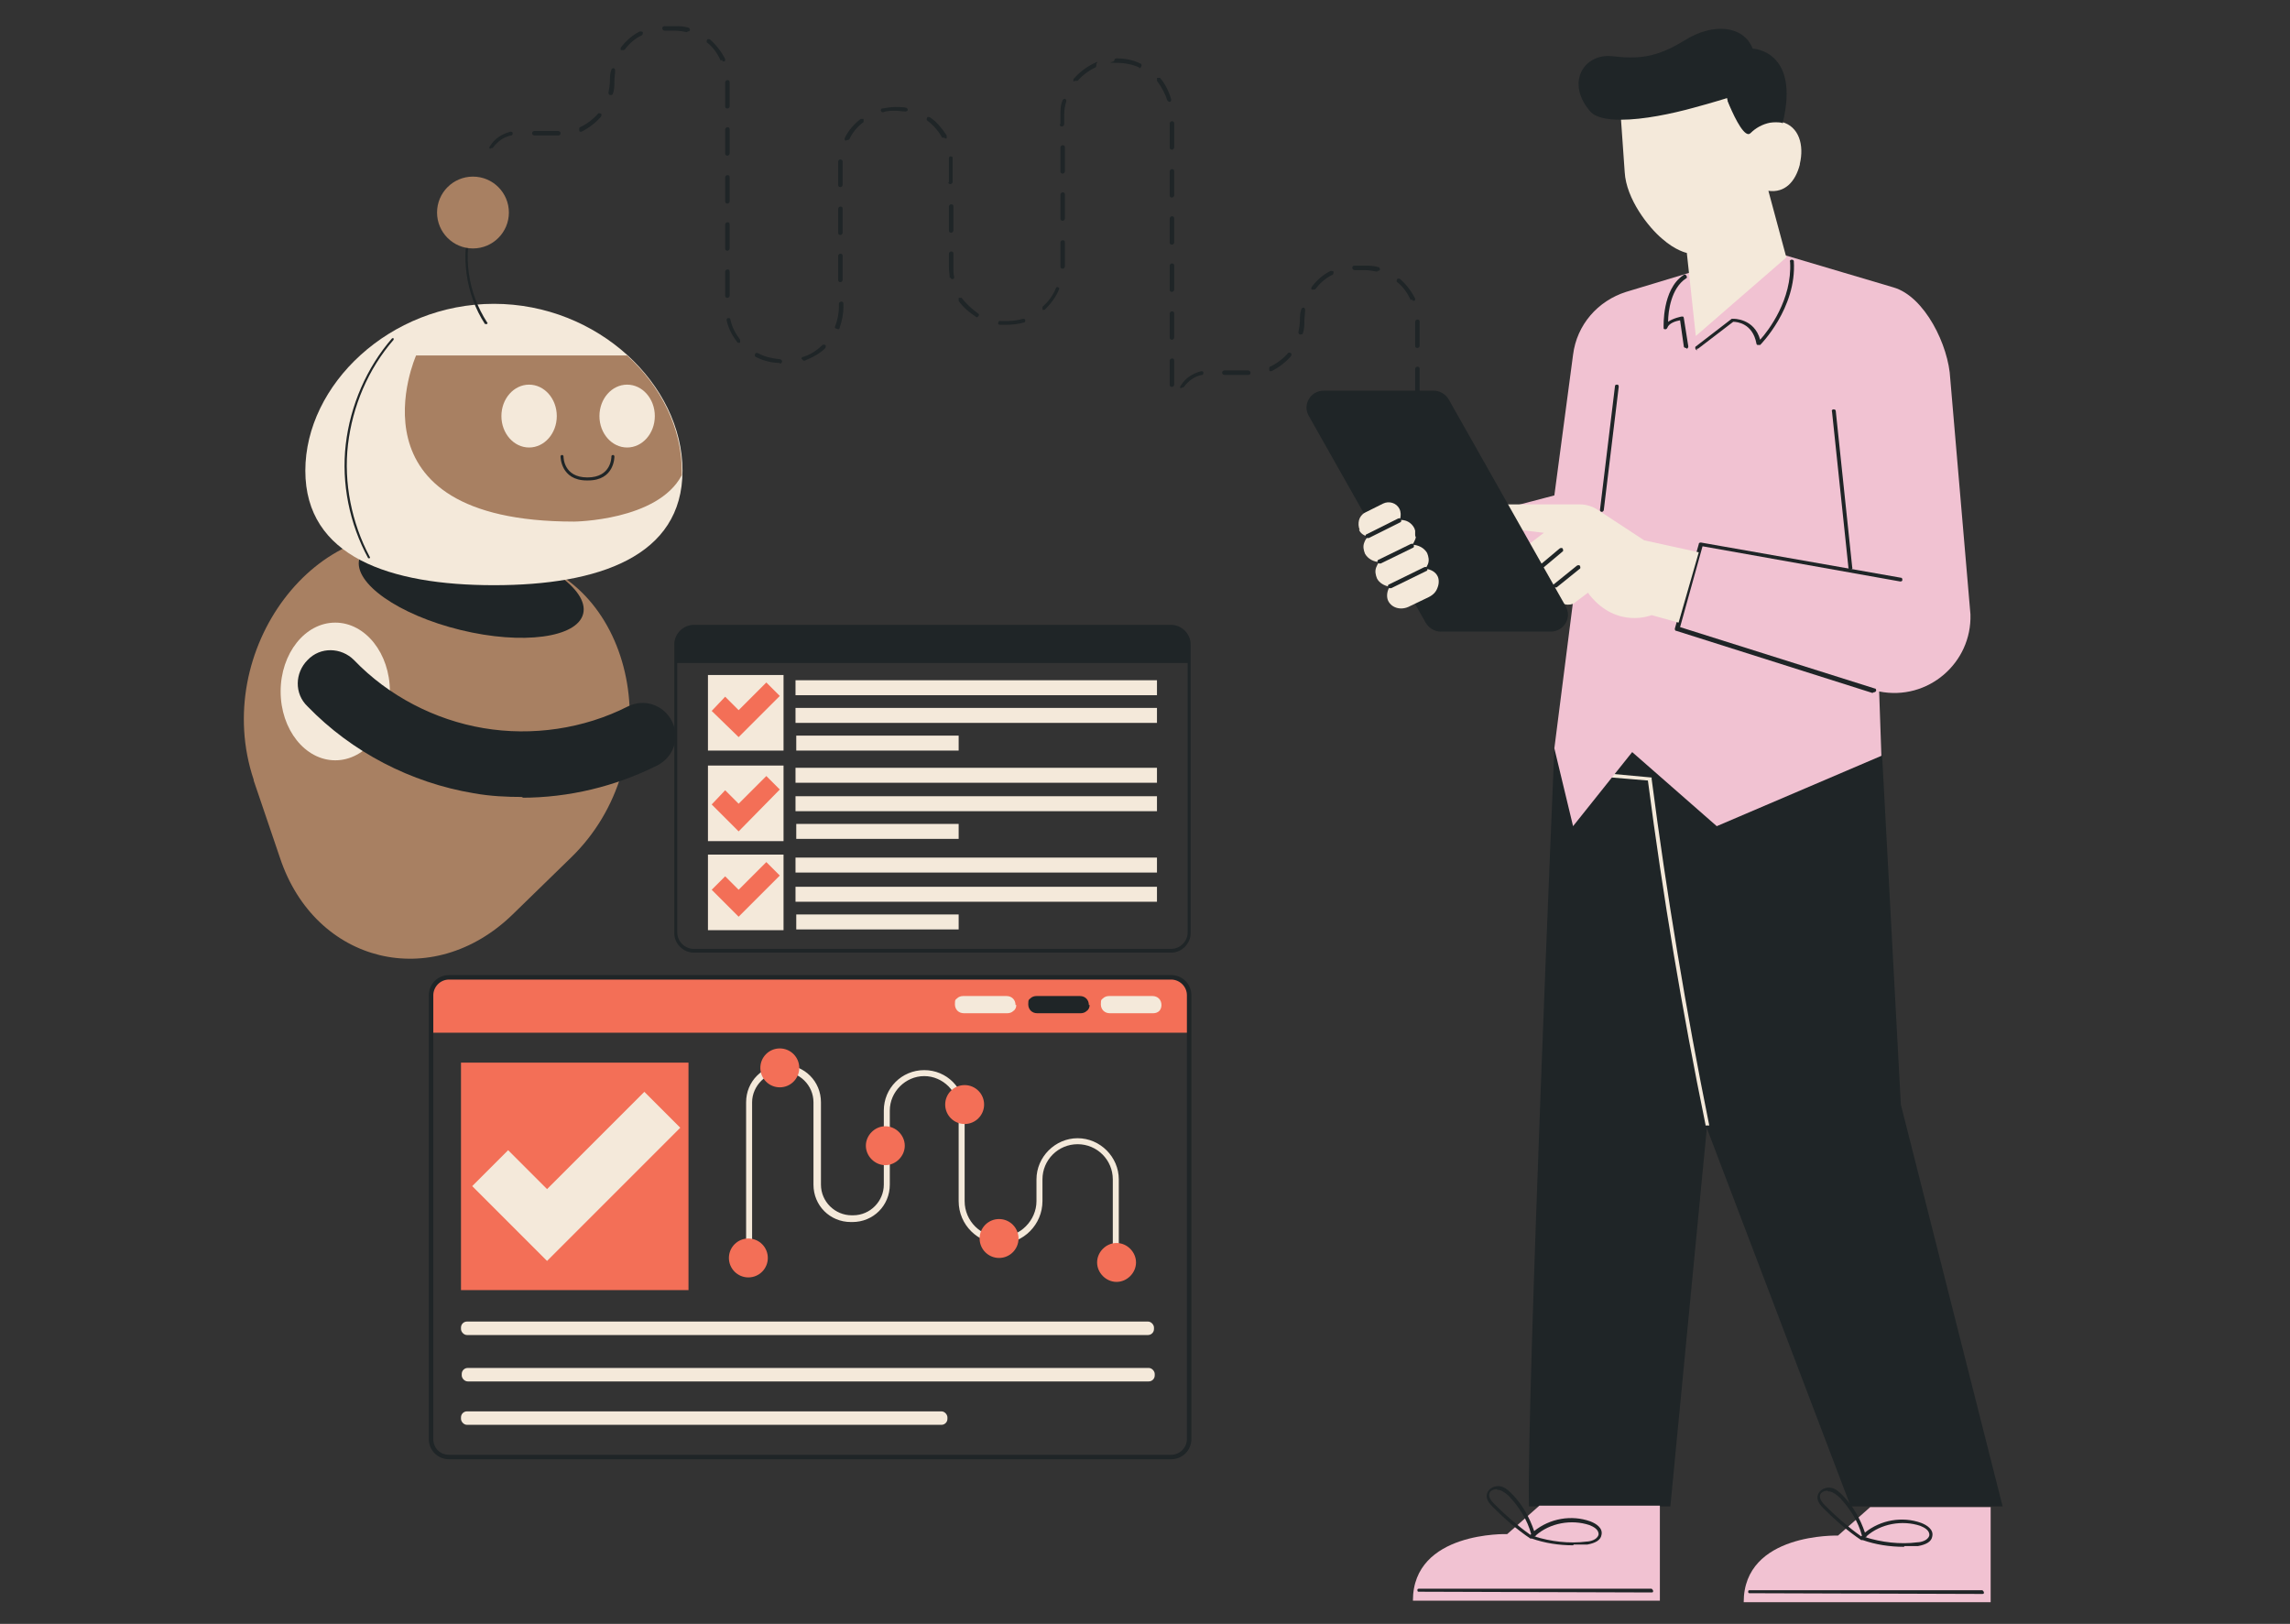<svg xmlns="http://www.w3.org/2000/svg" viewBox="0 0 306 217"><rect x="0" y="0" width="306" height="217" fill="#333333" stroke="none"/><defs><style>.cls-1{fill:#f1c2d2}.cls-2{fill:#f36f57}.cls-3{fill:#f4e9da}.cls-4{fill:#a88062}.cls-5{fill:#1f2527}</style></defs><g id="Layer_1"><path d="M207.7 100s-3.7 87-3.4 101.3h18.9l9.7-100.6-25.3-.7Z" class="cls-5"/><path d="m251.5 101 2.5 46.6 13.6 53.7h-20.3l-20.5-53.9-8.6-46.9z" class="cls-5"/><path d="M227.9 150.4h.5c-3.1-15.3-5.7-30.9-7.7-46.3v-.2l-6.5-.6v.5l6 .5c2 15.4 4.6 30.9 7.7 46Z" class="cls-3"/><path d="M266 201.4h-16.1l-4.3 3.8s-12.6-.4-12.6 8.9h33v-12.6Z" class="cls-1"/><path d="m264.9 213-31.1-.1c-.1 0-.2 0-.2-.2 0-.1 0-.2.2-.2h31.1c.1.1.2.2.2.3s0 .2-.2.2M254.4 206.7c-1.9 0-3.8-.3-5.5-.9h-.2c-1.8-1.2-3.5-2.7-5-4.2-.5-.5-1-1.1-.8-1.8s1-1.1 1.7-1 1.2.6 1.6 1c1.4 1.4 2.4 3.2 3 5 2.1-1.7 5-2.2 7.5-1.3.8.3 1.7.9 1.5 1.8-.1.7-.8 1.1-1.9 1.3h-1.8Zm-5.2-1.3c2.2.7 4.7 1 7 .7.4 0 1.4-.2 1.6-.9.1-.7-.7-1.1-1.2-1.3-2.4-.8-5.3-.3-7.2 1.4v.1Zm-5-6.2c-.4 0-.9.2-1 .6-.1.5.3 1 .7 1.4 1.5 1.5 3.1 2.9 4.8 4.1l.1-.1c-.5-1.9-1.6-3.6-2.9-5-.4-.4-.9-.8-1.4-.9h-.2Z" class="cls-5"/><path d="M221.8 201.2h-16.1l-4.3 3.8s-12.6-.4-12.6 8.9h33v-12.6Z" class="cls-1"/><path d="m220.7 212.8-31.1-.1c-.1 0-.2 0-.2-.2 0-.1 0-.2.2-.2h31.1c.1.1.2.2.2.3s0 .2-.2.2M210.2 206.5c-1.9 0-3.8-.3-5.5-.9h-.2c-1.8-1.2-3.5-2.7-5-4.2-.5-.5-1-1.1-.8-1.8s1-1.1 1.7-1 1.2.6 1.6 1c1.4 1.4 2.4 3.2 3 5 2.1-1.7 5-2.2 7.5-1.3.8.3 1.7.9 1.5 1.8-.1.7-.8 1.1-1.9 1.3h-1.8Zm-5.2-1.2c2.2.7 4.7 1 7 .7.4 0 1.4-.2 1.6-.9.1-.7-.7-1.1-1.2-1.3-2.4-.8-5.3-.3-7.2 1.4v.1Zm-5-6.3c-.4 0-.9.2-1 .6-.1.5.3 1 .7 1.4 1.5 1.5 3.1 2.9 4.8 4.1l.1-.1c-.5-1.9-1.6-3.6-2.9-5-.4-.4-.9-.8-1.4-.9h-.2Z" class="cls-5"/><path d="m210.3 79.6-2.6 20.4 2.5 10.4 7.9-9.9 11.3 9.9 22-9.4-.3-8.6c6.5 1.3 12.4-3.8 12.2-10.3l-2.7-31.5c-.2-4.4-3.4-11-7.6-12.2l-14.5-4.3-12.6 2.3-8.6 2.6c-3.8 1.2-6.6 4.4-7.1 8.4l-2.5 18.8-11.8 3.1-.4 10.3h14.9Z" class="cls-1"/><path d="M247.3 76.1c.1 0 .3-.1.2-.3l-2.2-20.9c0-.1-.1-.2-.3-.2-.1 0-.3.1-.2.3l2.2 20.9c0 .1.1.2.3.2" class="cls-5"/><path d="M250.4 92.5c.1 0 .2 0 .3-.2 0-.1 0-.3-.2-.3l-26-8.2 3-10.8 26.4 4.7c.1 0 .3 0 .3-.2 0-.1 0-.3-.2-.3l-26.7-4.7c-.1 0-.3 0-.3.2L223.8 84c0 .1 0 .3.2.3l26.2 8.3ZM214 68.4c.1 0 .2 0 .3-.2l2-16.5c0-.1 0-.3-.2-.3-.1 0-.3 0-.3.2l-2 16.5c0 .1 0 .3.2.3M226.7 46.6h.2l4.7-3.6c.5 0 2.6.2 3.1 2.9 0 0 0 .2.2.2h.3s4.9-4.9 4.5-11.2c0-.1-.1-.2-.3-.2-.1 0-.3.1-.2.3.3 5-2.9 9.2-4 10.4-.8-2.9-3.6-2.8-3.6-2.8h-.2l-4.8 3.7c-.1 0-.1.3 0 .4 0 0 .1.1.2.1ZM225.4 46.6c.1 0 .2-.2.2-.3l-.6-3.8s0-.1-.1-.2h-.2s-1.1.2-1.8.7c0-1.4.4-4.5 2.4-5.8.1 0 .2-.2 0-.4 0-.1-.2-.2-.4 0-2.8 1.9-2.6 6.8-2.6 7 0 .1 0 .2.2.2.1 0 .2 0 .3-.2.2-.6 1.1-.9 1.7-1l.5 3.5c0 .1.1.2.3.2Z" class="cls-5"/><path d="m198.8 70.3 7.5.9-2.1 1.6c-.8.6-.9 1.7-.3 2.5.3.4.9.7 1.4.7h.2c-.2.5-.1 1.2.3 1.7.3.4.9.7 1.4.7h.6c-.2.6-.1 1.2.3 1.7.3.4.9.7 1.4.7s.8-.1 1.1-.4l1.6-1.2.2.3c3.7 4.6 8.3 2.7 8.3 2.7l3.6 1 2.7-9.4-7.3-1.6-6.1-4c-.7-.5-1.6-.8-2.5-.8H199v3Z" class="cls-3"/><path d="M207.8 78.5h.2l3.1-2.5c.1 0 .1-.3 0-.4 0-.1-.3-.1-.4 0l-3.1 2.5c-.1 0-.1.3 0 .4zM205.5 76.3h.2l3.1-2.6c.1 0 .1-.3 0-.4 0-.1-.3-.1-.4 0l-3.1 2.6c-.1 0-.1.3 0 .4z" class="cls-5"/><path d="m174.9 55.6 15.6 27.6c.4.7 1.2 1.2 2 1.2h14.7c1.8 0 2.9-1.9 2-3.4l-15.6-27.6c-.4-.7-1.2-1.2-2-1.2h-14.7c-1.8 0-2.9 1.9-2 3.4" class="cls-5"/><path d="M181.6 70.8c.2.5.7.8 1.2.9-.2.2-.4.5-.5.8-.2.5-.1 1 .1 1.5.4.7 1.2 1.1 1.9 1.1-.2.2-.3.5-.4.7-.2.5-.1 1 .1 1.5.3.6 1 1 1.7 1.1 0 .1-.2.3-.2.4-.2.5-.2 1.1 0 1.5.5 1 1.8 1.3 2.9.7l2.5-1.2c.6-.3 1-.7 1.2-1.3.2-.5.2-1.1 0-1.5-.3-.6-.9-.9-1.6-1l.3-.6c.2-.5.1-1-.1-1.5-.4-.7-1.2-1.1-2-1.1.2-.2.3-.5.4-.7.2-.5.1-1-.1-1.5-.4-.8-1.2-1.2-2-1.1 0 0 0-.2.1-.2.1-.4.1-.9-.1-1.3-.4-.8-1.4-1.1-2.2-.7l-2.4 1.2c-.4.2-.7.6-.8 1s-.1.9.1 1.3Z" class="cls-3"/><path d="M185.8 78.6h.1l4.7-2.3c.1 0 .2-.2.1-.4 0-.1-.2-.2-.4-.1l-4.7 2.3c-.1 0-.2.2-.1.4 0 0 .1.1.2.1ZM184.4 75.3h.1l4.3-2.1c.1 0 .2-.2.1-.4 0-.1-.2-.2-.4-.1l-4.3 2.1c-.1 0-.2.2-.1.4 0 0 .1.1.2.1ZM182.8 71.9h.1l4.2-2.1c.1 0 .2-.2.1-.4 0-.1-.2-.2-.4-.1l-4.2 2.1c-.1 0-.2.2-.1.4 0 0 .1.1.2.1Z" class="cls-5"/><path d="M240.5 22c-.6 2.3-2 3.8-4.2 3.5l2.4 8.9-12.1 10.5-1.2-11.1s-1.5-.3-3.3-1.9c-1.8-1.5-4.8-5.3-5-8.9l-.5-7.1c3 0 6.8-.8 9.7-1.6 2.6-.7 4.5-1.3 4.5-1.3 0 .3.1.7.3 1 .8 1.8 2.8 3.7 2.8 3.7.7-.8 1.6-1.3 2.6-1.4h1.6c2.3.6 3 3.1 2.4 5.6Z" class="cls-3"/><path d="M238.1 16.4c-.5-.1-1.1-.1-1.6 0-1 .2-1.9.7-2.6 1.4s-2-1.8-2.8-3.7c-.1-.3-.3-.7-.3-1 0 0-1.9.6-4.5 1.3-2.9.8-6.7 1.6-9.7 1.6-1.9 0-3.4-.3-4.1-1.1-3.3-3.8-.9-7.7 2.8-7.4 3.5.4 5.9.3 9.8-2.1 3.8-2.4 7.9-2 9.1 1.1 0 0 6.4.2 4 10ZM156.5 127.3H92.7c-1.4 0-2.6-1.2-2.6-2.6V86.1c0-1.4 1.2-2.6 2.6-2.6h63.8c1.4 0 2.6 1.2 2.6 2.6v38.6c0 1.4-1.2 2.6-2.6 2.6M92.7 83.8c-1.2 0-2.2 1-2.2 2.2v38.6c0 1.2 1 2.2 2.2 2.2h63.8c1.2 0 2.2-1 2.2-2.2V86c0-1.2-1-2.2-2.2-2.2z" class="cls-5"/><path d="M92.8 83.6h63.5c1.4 0 2.6 1.2 2.6 2.6v2.4H90.3v-2.4c0-1.4 1.2-2.6 2.6-2.6Z" class="cls-5"/><path d="M104.7 100.3H94.6V90.2h10.1zM104.7 112.4H94.6v-10.1h10.1zM104.7 124.3H94.6v-10.1h10.1z" class="cls-3"/><path d="M98.7 98.5 95.1 95l1.8-1.9 1.8 1.8 3.7-3.7 1.8 1.8zM98.7 111.1l-3.6-3.6 1.8-1.9 1.8 1.8 3.7-3.7 1.8 1.8zM98.7 122.5l-3.6-3.6 1.8-1.8 1.8 1.8 3.7-3.7 1.8 1.8z" class="cls-2"/><path d="M154.6 92.9h-48.3v-2h48.3zM154.6 96.6h-48.3v-2h48.3zM128.1 100.3h-21.7v-2h21.7zM154.6 104.6h-48.3v-2h48.3zM154.6 108.4h-48.3v-2h48.3zM128.1 112.1h-21.7v-2h21.7zM154.6 116.6h-48.3v-2h48.3zM154.6 120.5h-48.3v-2h48.3zM128.1 124.2h-21.7v-2h21.7z" class="cls-3"/><path d="m33.9 104.3 3.5 10.3c4.7 14.2 20.4 18 31.1 7.6l7.8-7.6c13.1-12.7 9.1-36.1-6.7-40l-11.3-2.8c-15.9-3.9-30.2 15.1-24.4 32.4Z" class="cls-4"/><ellipse cx="62.9" cy="78.4" class="cls-5" rx="6" ry="15.4" transform="rotate(-76.3 62.906 78.336)"/><path d="M40.8 62.9c0 11.5 11.3 15.3 25.2 15.3s25.2-3.8 25.2-15.3S79.9 40.6 66 40.6 40.8 51.4 40.8 62.9" class="cls-3"/><path d="M76.7 69.7s11.2-.1 14.4-6.2v-.6c0-5.7-2.8-11.3-7.3-15.4H55.6s-9.9 22.2 21.1 22.2" class="cls-4"/><ellipse cx="83.8" cy="55.6" class="cls-3" rx="3.7" ry="4.2"/><ellipse cx="70.7" cy="55.6" class="cls-3" rx="3.7" ry="4.2"/><path d="M78.6 64.2c3.5 0 3.5-3.1 3.5-3.2 0 0 0-.2-.2-.2 0 0-.2 0-.2.2 0 .1 0 2.8-3.2 2.8s-3.2-2.7-3.2-2.8c0 0 0-.2-.2-.2 0 0-.2 0-.2.2 0 0 0 3.2 3.5 3.2ZM49.4 74.6s.1-.1 0-.2c-2.4-4.5-3.5-9.9-2.9-15s2.7-10.1 6.1-14v-.2h-.2c-3.4 3.9-5.6 9-6.2 14.2s.5 10.6 3 15.2zM65.1 43.3s.1-.2 0-.2c-2.6-4-3.3-9-1.9-13.5 0 0 0-.2-.1-.2 0 0-.2 0-.2.1-1.4 4.6-.7 9.8 1.9 13.8h.1Z" class="cls-5"/><circle cx="63.2" cy="28.4" r="4.8" class="cls-4"/><ellipse cx="44.8" cy="92.4" class="cls-3" rx="7.3" ry="9.2"/><path d="M69.7 106.6c6.3 0 12.5-1.5 18.1-4.3 2.2-1.1 3.1-3.7 2-5.9s-3.7-3.1-5.9-2c-5.9 3-12.8 4-19.3 2.9S51.9 93 47.3 88.2c-1.7-1.7-4.5-1.8-6.2 0-1.7 1.7-1.8 4.5 0 6.2 5.9 6.1 13.8 10.2 22.2 11.6 2.2.4 4.4.5 6.6.5Z" class="cls-5"/><path d="M61.6 142H92v30.4H61.6zM158.9 138H57.6v-4.8c0-1.4 1.2-2.6 2.6-2.6h96.1c1.4 0 2.6 1.2 2.6 2.6z" class="cls-2"/><path d="M156.5 195H60c-1.5 0-2.7-1.2-2.7-2.7V133c0-1.5 1.2-2.7 2.7-2.7h96.5c1.5 0 2.7 1.2 2.7 2.7v59.3c0 1.5-1.2 2.7-2.7 2.7M60 130.9c-1.2 0-2.1 1-2.1 2.1v59.3c0 1.2.9 2.1 2.1 2.1h96.5c1.2 0 2.1-1 2.1-2.1V133c0-1.2-1-2.1-2.1-2.1z" class="cls-5"/><path d="M155.2 134.3c0 .3-.1.6-.3.8s-.5.3-.8.3h-5.8c-.7 0-1.2-.5-1.2-1.2s.1-.6.3-.8.5-.3.8-.3h5.8c.7 0 1.2.5 1.2 1.2" class="cls-3"/><path d="M145.6 134.3c0 .3-.1.6-.4.8-.2.2-.5.3-.8.3h-5.8c-.7 0-1.2-.5-1.2-1.2s.1-.6.3-.8.5-.3.8-.3h5.8c.7 0 1.2.5 1.2 1.2Z" class="cls-5"/><path d="M135.8 134.3c0 .3-.1.6-.4.8-.2.2-.5.3-.8.3h-5.8c-.7 0-1.2-.5-1.2-1.2s.1-.6.3-.8.5-.3.8-.3h5.8c.7 0 1.2.5 1.2 1.2ZM73.1 168.5l-10-10 4.8-4.8 5.2 5.2 13-13 4.8 4.8z" class="cls-3"/><rect width="92.6" height="1.8" x="61.6" y="176.6" class="cls-3" rx=".8" ry=".8"/><rect width="92.6" height="1.8" x="61.7" y="182.8" class="cls-3" rx=".8" ry=".8"/><rect width="65" height="1.8" x="61.6" y="188.6" class="cls-3" rx=".8" ry=".8"/><path d="M133.8 166.2c-3.1 0-5.7-2.5-5.7-5.7v-12.1c0-2.5-2.1-4.6-4.6-4.6s-4.6 2.1-4.6 4.6v9.9c0 2.8-2.2 5-5 5h-.2c-2.8 0-5-2.2-5-5v-11c0-2.3-1.9-4.1-4.1-4.1s-4.1 1.9-4.1 4.1v20.6c0 .2-.2.4-.4.4s-.4-.2-.4-.4v-20.6c0-2.8 2.2-5 5-5s5 2.2 5 5v11c0 2.3 1.9 4.1 4.1 4.1h.2c2.3 0 4.1-1.9 4.1-4.1v-9.9c0-3 2.4-5.4 5.4-5.4s5.4 2.4 5.4 5.4v12.1c0 2.7 2.2 4.8 4.8 4.8s4.8-2.2 4.8-4.8v-2.9c0-3 2.5-5.5 5.5-5.5s5.5 2.5 5.5 5.5v11.9c0 .2-.2.4-.4.4s-.4-.2-.4-.4v-11.9c0-2.6-2.1-4.7-4.7-4.7s-4.7 2.1-4.7 4.7v2.9c0 3.1-2.5 5.7-5.7 5.7Z" class="cls-3"/><circle cx="104.2" cy="142.7" r="2.6" class="cls-2"/><path d="M120.9 153.1c0 1.4-1.2 2.6-2.6 2.6s-2.6-1.2-2.6-2.6 1.2-2.6 2.6-2.6 2.6 1.2 2.6 2.6" class="cls-2"/><circle cx="128.9" cy="147.6" r="2.6" class="cls-2"/><circle cx="133.5" cy="165.5" r="2.6" class="cls-2"/><path d="M151.8 168.7c0 1.4-1.2 2.6-2.6 2.6s-2.6-1.2-2.6-2.6 1.2-2.6 2.6-2.6 2.6 1.2 2.6 2.6" class="cls-2"/><circle cx="100" cy="168.1" r="2.6" class="cls-2"/><path d="M156.3 51.4v-3.2c0-.1.1-.3.3-.3s.3.1.3.3v3.2c0 .1-.1.3-.3.3s-.3-.1-.3-.3m-52.1-2.9c-1.1 0-2.2-.3-3.2-.8-.1 0-.2-.2-.1-.4 0-.1.2-.2.4-.1.9.5 1.9.7 2.9.8.1 0 .3.1.3.3 0 .1-.1.3-.3.3Zm2.9-.5c0-.1 0-.3.2-.3 1-.3 1.9-.9 2.6-1.6.1-.1.3 0 .4 0 .1.1 0 .3 0 .4-.8.8-1.8 1.3-2.8 1.7-.1 0-.2 0-.3-.2Zm-8.6-2.3c-.7-.9-1.2-1.9-1.4-2.9 0-.1 0-.3.2-.3.1 0 .3 0 .3.2.2 1 .7 1.9 1.3 2.7v.4h-.2c-.1 0-.2 0-.2-.1m57.8-.6v-3.2c0-.1.1-.3.3-.3s.3.1.3.3v3.2c0 .1-.1.3-.3.3s-.3-.1-.3-.3m-44.6-1.2c-.1 0-.2-.2-.1-.3.3-.8.5-1.7.5-2.6v-.4c0-.1.1-.3.3-.3s.3.1.3.3v.4c0 1-.2 1.9-.5 2.8 0 .1-.1.2-.2.2Zm21.9-.5c-.1 0-.3-.1-.2-.3 0-.1.1-.3.3-.2h.9q1.05 0 2.1-.3c.1 0 .3 0 .3.2 0 .1 0 .3-.2.3-.7.2-1.5.3-2.3.3h-.9m-3.1-1c-.9-.6-1.8-1.3-2.4-2.2v-.4h.4c.6.8 1.4 1.5 2.2 2.1.1 0 .2.2 0 .4 0 0-.1.1-.2.1h-.1Zm8.8-1V41c.8-.7 1.4-1.5 1.8-2.5 0-.1.2-.2.3-.1.1 0 .2.2.1.3-.4 1-1.1 1.9-1.9 2.7h-.4Zm-42.4-1.9v-3.2c0-.1.1-.3.3-.3s.3.1.3.3v3.2c0 .1-.1.3-.3.3s-.3-.1-.3-.3m59.4-.8v-3.2c0-.1.1-.3.3-.3s.3.1.3.3v3.2c0 .1-.1.3-.3.3s-.3-.1-.3-.3M112 37.4v-3.2c0-.1.1-.3.3-.3s.3.1.3.3v3.2c0 .1-.1.3-.3.3s-.3-.1-.3-.3m14.9-.3c0-.4-.1-.9-.1-1.3v-1.9c0-.1.1-.3.3-.3s.3.1.3.3v1.9c0 .4 0 .8.1 1.2 0 .1 0 .3-.2.3-.1 0-.2 0-.3-.2Zm14.8-1.5v-3.2c0-.1.1-.3.3-.3s.3.1.3.3v3.2c0 .1-.1.3-.3.3s-.3-.1-.3-.3m-44.8-2.4V30c0-.1.1-.3.3-.3s.3.1.3.3v3.2c0 .1-.1.3-.3.3s-.3-.1-.3-.3m59.4-.8v-3.2c0-.1.1-.3.3-.3s.3.1.3.3v3.2c0 .1-.1.3-.3.3s-.3-.1-.3-.3M112 31.1v-3.2c0-.1.1-.3.3-.3s.3.1.3.3v3.2c0 .1-.1.3-.3.3s-.3-.1-.3-.3m14.8-.3v-3.2c0-.1.1-.3.3-.3s.3.1.3.3v3.2c0 .1-.1.3-.3.3s-.3-.1-.3-.3m14.9-1.6V26c0-.1.1-.3.3-.3s.3.1.3.3v3.2c0 .1-.1.3-.3.3s-.3-.1-.3-.3m-44.8-2.3v-3.2c0-.1.1-.3.3-.3s.3.1.3.3v3.2c0 .1-.1.3-.3.3s-.3-.1-.3-.3m59.4-.8v-3.2c0-.1.1-.3.3-.3s.3.1.3.3v3.2c0 .1-.1.3-.3.3s-.3-.1-.3-.3M112 24.7v-3.1c0-.1.1-.3.3-.3.1 0 .3.1.3.3v3.1c0 .1-.1.3-.3.3s-.3-.1-.3-.3m14.8-.3v-3.2c0-.1 0-.3.2-.3.1 0 .3 0 .3.2v3.2c0 .1-.1.3-.3.3s-.3-.1-.3-.3Zm14.9-1.5v-3.2c0-.1.1-.3.3-.3s.3.1.3.3v3.2c0 .1-.1.3-.3.3s-.3-.1-.3-.3m-44.8-2.4v-3.2c0-.1.1-.3.3-.3s.3.1.3.3v3.2c0 .1-.1.3-.3.3s-.3-.1-.3-.3m59.4-.8v-3.2c0-.1.1-.3.3-.3s.3.1.3.3v3.2c0 .1-.1.3-.3.3s-.3-.1-.3-.3m-90.8.2c-.1 0-.2-.2 0-.4.6-1 1.6-1.6 2.7-1.9.1 0 .3 0 .3.2 0 .1 0 .3-.2.3-1 .2-1.8.8-2.4 1.6 0 0-.1.1-.2.1h-.1Zm47.5-1.1c-.1 0-.2-.2-.1-.4.5-1 1.2-1.8 2.1-2.5h.4v.4c-.8.6-1.5 1.4-1.9 2.3 0 0-.1.1-.2.1h-.1Zm12.9-.4c-.5-.9-1.2-1.7-2-2.3-.1 0-.1-.2 0-.4 0-.1.2-.1.4 0 .9.6 1.6 1.5 2.2 2.4v.4h-.1s-.2 0-.2-.1Zm-54.8-.6c0-.1.1-.3.3-.3h3.2c.1 0 .3.1.3.3s-.1.3-.3.3h-3.2c-.1 0-.3-.1-.3-.3m6.3-.5c0-.1 0-.3.1-.3.9-.4 1.8-1.1 2.4-1.8 0-.1.3-.1.4 0 .1 0 .1.3 0 .4-.7.8-1.6 1.5-2.6 2h-.1c-.1 0-.2 0-.2-.2Zm64.3-.7v-1.2c0-.7 0-1.4.3-2 0-.1.2-.2.3-.2s.2.2.2.3c-.2.6-.3 1.2-.3 1.9v1.2c0 .1-.1.3-.3.3s-.3-.1-.3-.3Zm-24-1.8c0-.1 0-.3.2-.3.6-.1 1.1-.2 1.7-.2h.1c.5 0 1 0 1.4.1.1 0 .2.2.2.3s-.2.2-.3.2c-.4 0-.9-.1-1.3-.1h-.1c-.5 0-1.1 0-1.6.2-.1 0-.2 0-.3-.2m-20.8-.6V11c0-.1.1-.3.3-.3s.3.1.3.3v3.2c0 .1-.1.3-.3.3s-.3-.1-.3-.3m59.1-.7c-.3-1-.8-1.9-1.4-2.7v-.4h.4c.7.8 1.2 1.8 1.5 2.9 0 .1 0 .3-.2.3-.1 0-.2 0-.3-.2Zm-74.5-.8c-.1 0-.2-.2-.2-.3.1-.5.2-1.1.2-1.6s0-1 .2-1.5c0-.1.2-.2.3-.2s.2.2.2.3c0 .5-.1.9-.1 1.4s0 1.2-.2 1.7c0 .1-.1.2-.3.2Zm62-1.8c-.1 0-.1-.3 0-.4.7-.8 1.6-1.5 2.6-2s.3 0 .4.1c0 .1 0 .3-.1.4-.9.4-1.8 1.1-2.4 1.8h-.4Zm8.7-1.9q-1.35-.6-3-.6c-1.65 0-.3-.1-.3-.3s.1-.3.3-.3c1.1 0 2.2.2 3.2.7.1 0 .2.2.1.4 0 0-.1.2-.2.2h-.1Zm-55.9-.9c-.4-.9-1-1.8-1.8-2.4-.1 0-.1-.3 0-.4 0-.1.3-.1.4 0 .8.7 1.5 1.6 2 2.6 0 .1 0 .3-.1.3h-.1c-.1 0-.2 0-.2-.2ZM83 6.7c-.1 0-.1-.3 0-.4.7-.9 1.5-1.6 2.5-2.1.1 0 .3 0 .4.1 0 .1 0 .3-.1.4-.9.4-1.7 1.1-2.3 1.9 0 0-.1.1-.2.1h-.2Zm8.8-2.4c-.5-.1-1.1-.2-1.6-.2h-1.4c-.1 0-.3-.1-.3-.3s.1-.3.3-.3h1.4c.6 0 1.2 0 1.8.2.1 0 .2.2.2.3s-.1.2-.3.2ZM189.1 71.5v-3.2c0-.1.1-.3.3-.3s.3.1.3.3v3.2c0 .1-.1.3-.3.3s-.3-.1-.3-.3m0-6.3V62c0-.1.1-.3.3-.3s.3.1.3.3v3.2c0 .1-.1.3-.3.3s-.3-.1-.3-.3m0-6.3v-3.2c0-.1.1-.3.3-.3s.3.1.3.3v3.2c0 .1-.1.3-.3.3s-.3-.1-.3-.3m0-6.4v-3.2c0-.1.1-.3.3-.3s.3.1.3.3v3.2c0 .1-.1.3-.3.3s-.3-.1-.3-.3m-31.3-.6c-.1 0-.2-.2 0-.4.6-1 1.6-1.6 2.7-1.9.1 0 .3 0 .3.2 0 .1 0 .3-.2.3-1 .2-1.8.8-2.4 1.6 0 0-.1.1-.2.1h-.1Zm5.5-2.1c0-.1.1-.3.3-.3h3.2c.1 0 .3.1.3.3s-.1.3-.3.3h-3.2c-.1 0-.3-.1-.3-.3m6.3-.5c0-.1 0-.3.1-.3.9-.4 1.8-1.1 2.4-1.8 0-.1.3-.1.4 0 .1 0 .1.3 0 .4-.7.8-1.6 1.5-2.6 2h-.1c-.1 0-.2 0-.2-.2Zm19.5-3.1V43c0-.1.1-.3.3-.3s.3.1.3.3v3.2c0 .1-.1.3-.3.3s-.3-.1-.3-.3m-15.4-1.5c-.1 0-.2-.2-.2-.3.1-.5.2-1.1.2-1.6s0-1 .2-1.5c0-.1.2-.2.3-.2s.2.2.2.3c0 .5-.1.9-.1 1.4s0 1.2-.2 1.7c0 .1-.1.2-.3.2Zm14.8-4.6c-.4-.9-1-1.8-1.8-2.4-.1 0-.1-.3 0-.4 0-.1.3-.1.4 0 .8.7 1.5 1.6 2 2.6 0 .1 0 .3-.1.3h-.1c-.1 0-.2 0-.2-.2Zm-13.2-1.4c-.1 0-.1-.3 0-.4.7-.9 1.5-1.6 2.5-2.1.1 0 .3 0 .4.1 0 .1 0 .3-.1.4-.9.4-1.7 1.1-2.3 1.9 0 0-.1.1-.2.1h-.2Zm8.7-2.4c-.5-.1-1.1-.2-1.6-.2H181c-.1 0-.3-.1-.3-.3s.1-.3.3-.3h1.4c.6 0 1.2 0 1.8.2.1 0 .2.2.2.3s-.1.2-.3.2Z" class="cls-5"/></g></svg>